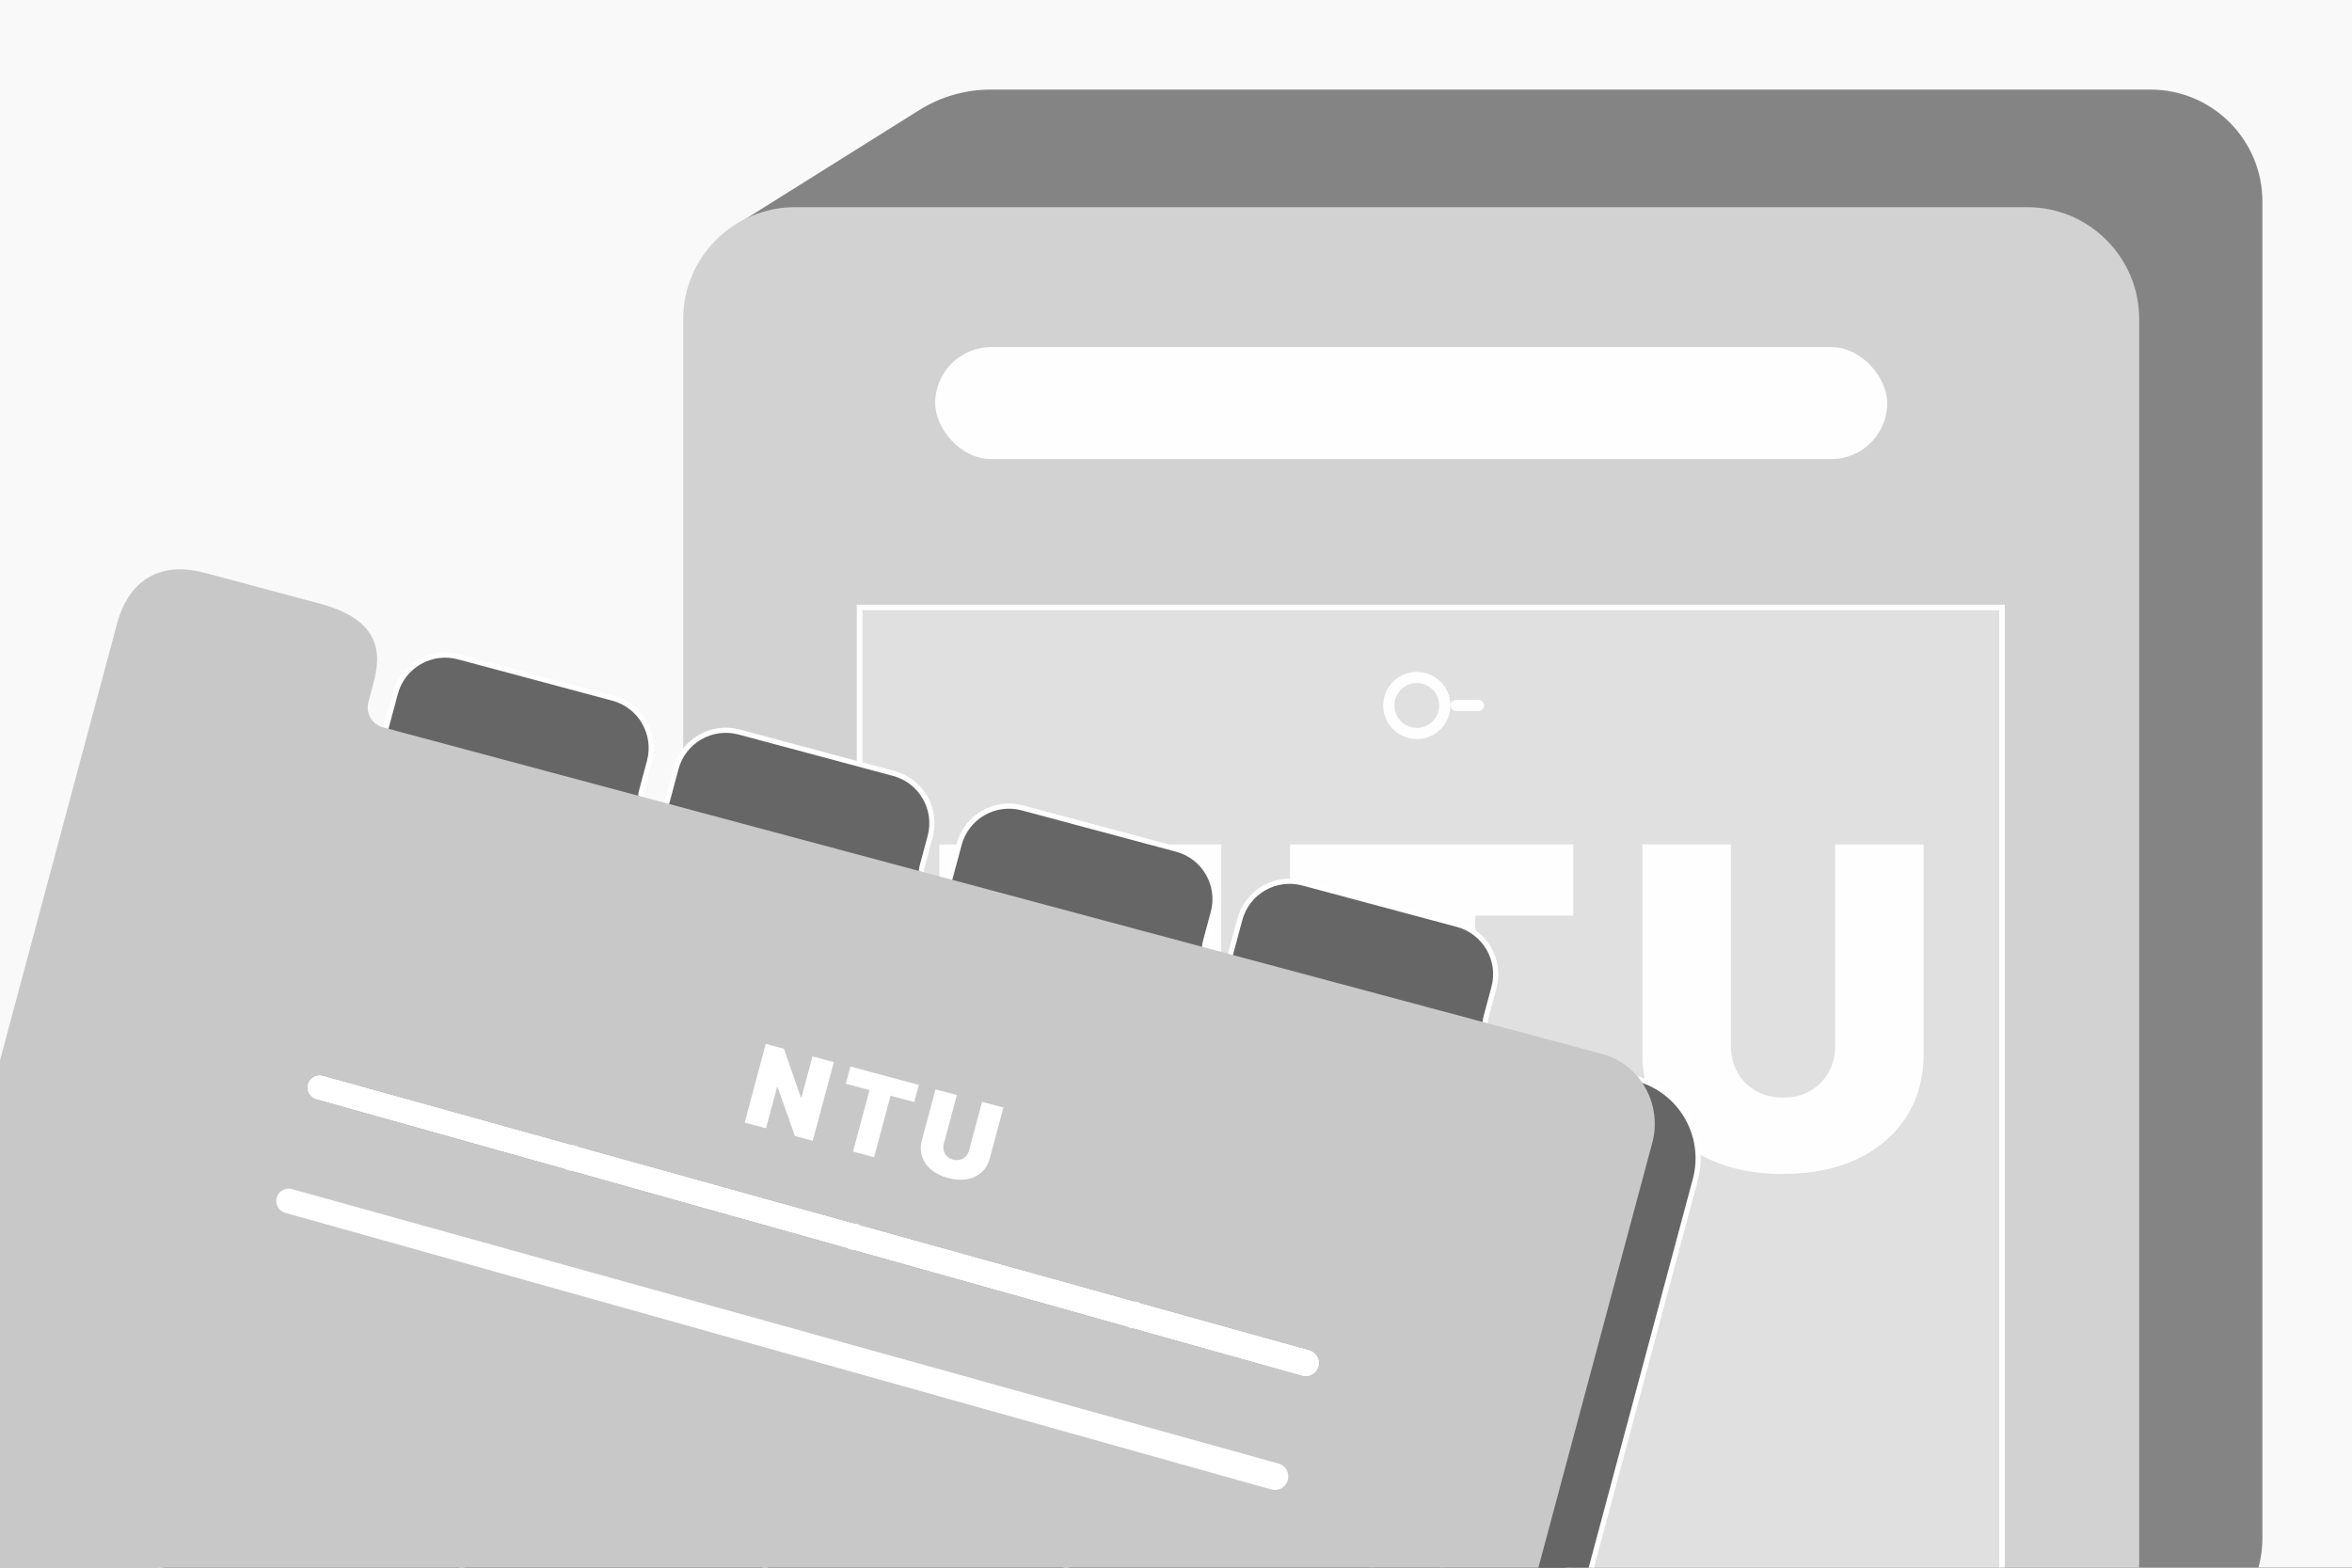 <svg width="420" height="280" viewBox="0 0 420 280" fill="none" xmlns="http://www.w3.org/2000/svg">
<rect x="0" y="0" width="420" height="280" fill="#333333" stroke="none"/>
<g clip-path="url(#clip0_670_184290)">
<rect width="420" height="280" fill="#F9F9F9"/>
<g opacity="0.8">
<path d="M164.154 19.663C167.974 17.27 172.391 16 176.899 16H384C395.046 16 404 24.954 404 36V274.706C404 285.472 395.478 294.307 384.719 294.694L147.235 303.236C135.721 303.65 126.239 294.276 126.522 282.758L132.5 39.5L164.154 19.663Z" fill="#666666"/>
<path d="M122 57C122 45.954 130.954 37 142 37H362C373.046 37 382 45.954 382 57V279C382 290.046 373.046 299 362 299H142C130.954 299 122 290.046 122 279V57Z" fill="#C8C8C8"/>
<rect x="167" y="62" width="170" height="20" rx="10" fill="white"/>
<rect x="153.5" y="108.5" width="204" height="181" fill="#D9D9D9" stroke="white"/>
<path d="M218.091 150.818V209H204.909L183.886 178.432H183.545V209H167.75V150.818H181.159L201.841 181.273H202.295V150.818H218.091ZM230.372 163.545V150.818H280.94V163.545H263.44V209H247.872V163.545H230.372ZM327.716 150.818H343.512V188.091C343.512 192.523 342.451 196.358 340.33 199.597C338.228 202.816 335.292 205.307 331.523 207.068C327.754 208.811 323.379 209.682 318.398 209.682C313.379 209.682 308.985 208.811 305.216 207.068C301.447 205.307 298.512 202.816 296.409 199.597C294.326 196.358 293.284 192.523 293.284 188.091V150.818H309.08V186.727C309.08 188.527 309.478 190.136 310.273 191.557C311.068 192.958 312.167 194.057 313.568 194.852C314.989 195.648 316.599 196.045 318.398 196.045C320.216 196.045 321.826 195.648 323.228 194.852C324.629 194.057 325.728 192.958 326.523 191.557C327.318 190.136 327.716 188.527 327.716 186.727V150.818Z" fill="white"/>
<circle cx="253" cy="126" r="6" fill="white"/>
<circle cx="253" cy="126" r="4" fill="#D9D9D9"/>
</g>
<path d="M22.433 303.574L70.596 123.828C71.913 118.914 76.964 115.997 81.879 117.314L109.464 124.705C114.378 126.022 117.295 131.073 115.978 135.988L114.547 141.327C114.021 143.293 115.187 145.313 117.153 145.84L288.447 191.738C296.31 193.844 300.976 201.927 298.869 209.79L256.905 366.4C256.379 368.365 254.358 369.532 252.392 369.005L25.039 308.087C23.073 307.56 21.906 305.539 22.433 303.574Z" fill="#666666" stroke="white" stroke-width="0.921"/>
<path d="M72.55 317.003L120.713 137.258C122.03 132.343 127.082 129.427 131.996 130.744L159.581 138.135C164.496 139.452 167.412 144.503 166.095 149.418L164.665 154.757C164.138 156.722 165.304 158.743 167.27 159.27L278.055 188.954C280.021 189.481 281.187 191.501 280.661 193.467L235.836 360.755C235.309 362.721 233.288 363.887 231.322 363.361L75.156 321.516C73.19 320.99 72.023 318.969 72.55 317.003Z" fill="#666666" stroke="white" stroke-width="0.921"/>
<path d="M123.113 330.55L171.276 150.805C172.593 145.89 177.644 142.974 182.559 144.291L210.144 151.682C215.058 152.999 217.974 158.05 216.658 162.964L215.227 168.303C214.7 170.269 215.867 172.29 217.833 172.816L266.329 185.811C268.295 186.338 269.461 188.358 268.934 190.324L224.109 357.612C223.583 359.578 221.562 360.744 219.596 360.217L125.718 335.063C123.753 334.536 122.586 332.516 123.113 330.55Z" fill="#666666" stroke="white" stroke-width="0.921"/>
<path d="M173.232 343.965L221.393 164.226C222.71 159.312 227.761 156.396 232.676 157.712L260.261 165.104C265.175 166.421 268.092 171.472 266.775 176.386L265.348 181.711C264.82 183.682 265.994 185.708 267.968 186.228L292.254 192.631C300.148 194.712 304.846 202.813 302.733 210.698L260.783 367.258C260.257 369.221 258.241 370.388 256.277 369.866L175.844 348.48C173.875 347.956 172.704 345.934 173.232 343.965Z" fill="#666666" stroke="white" stroke-width="0.921"/>
<path fill-rule="evenodd" clip-rule="evenodd" d="M20.881 111.458L-26.329 287.644C-26.855 289.61 -25.689 291.63 -23.723 292.157L248.123 364.997C250.088 365.524 252.109 364.357 252.636 362.391L295.076 204.002C296.745 197.773 293.42 190.206 285.957 188.206L68.391 129.91C66.425 129.383 65.259 127.363 65.786 125.397L66.501 122.728C67.667 118.376 69.5 111.133 57.143 107.822L36.676 102.338C24.219 99 21.407 109.492 20.881 111.458ZM235.484 244.136C235.87 242.847 235.123 241.493 233.827 241.132L57.651 192.107C56.518 191.792 55.337 192.422 54.968 193.539V193.539C54.574 194.731 55.255 196.012 56.465 196.351L232.535 245.758C233.796 246.112 235.107 245.39 235.484 244.136V244.136Z" fill="#C8C8C8"/>
<path d="M54.968 193.539C55.337 192.422 56.518 191.792 57.651 192.107L233.827 241.132C235.123 241.493 235.87 242.847 235.484 244.136V244.136C235.107 245.39 233.796 246.112 232.535 245.758L56.465 196.351C55.255 196.012 54.574 194.731 54.968 193.539V193.539Z" fill="white"/>
<path d="M49.44 213.806C49.808 212.69 50.989 212.06 52.122 212.375L228.299 261.4C229.594 261.76 230.341 263.115 229.955 264.403C229.579 265.658 228.267 266.379 227.006 266.025L50.936 216.618C49.727 216.279 49.046 214.999 49.44 213.806Z" fill="white"/>
<path d="M148.898 189.7L145.134 203.75L141.95 202.897L138.852 194.155L138.769 194.133L136.791 201.515L132.977 200.493L136.742 186.443L139.98 187.311L143.004 196.003L143.113 196.033L145.084 188.678L148.898 189.7ZM151.04 193.568L151.864 190.495L164.075 193.767L163.252 196.84L159.026 195.708L156.084 206.685L152.325 205.677L155.266 194.701L151.04 193.568ZM175.371 196.794L179.185 197.816L176.773 206.816C176.486 207.887 175.982 208.744 175.26 209.389C174.544 210.03 173.674 210.442 172.65 210.623C171.627 210.8 170.515 210.728 169.312 210.405C168.1 210.081 167.095 209.586 166.298 208.921C165.502 208.252 164.954 207.461 164.654 206.547C164.361 205.63 164.358 204.637 164.644 203.567L167.056 194.566L170.87 195.588L168.547 204.259C168.43 204.694 168.422 205.108 168.522 205.503C168.624 205.893 168.818 206.229 169.105 206.512C169.397 206.796 169.76 206.996 170.194 207.112C170.633 207.23 171.048 207.238 171.438 207.137C171.827 207.035 172.164 206.841 172.447 206.554C172.731 206.263 172.931 205.9 173.047 205.465L175.371 196.794Z" fill="white"/>
<rect x="259" y="125" width="6" height="2" rx="1" fill="white"/>
</g>
<defs>
<clipPath id="clip0_670_184290">
<rect width="420" height="280" fill="white"/>
</clipPath>
</defs>
</svg>
